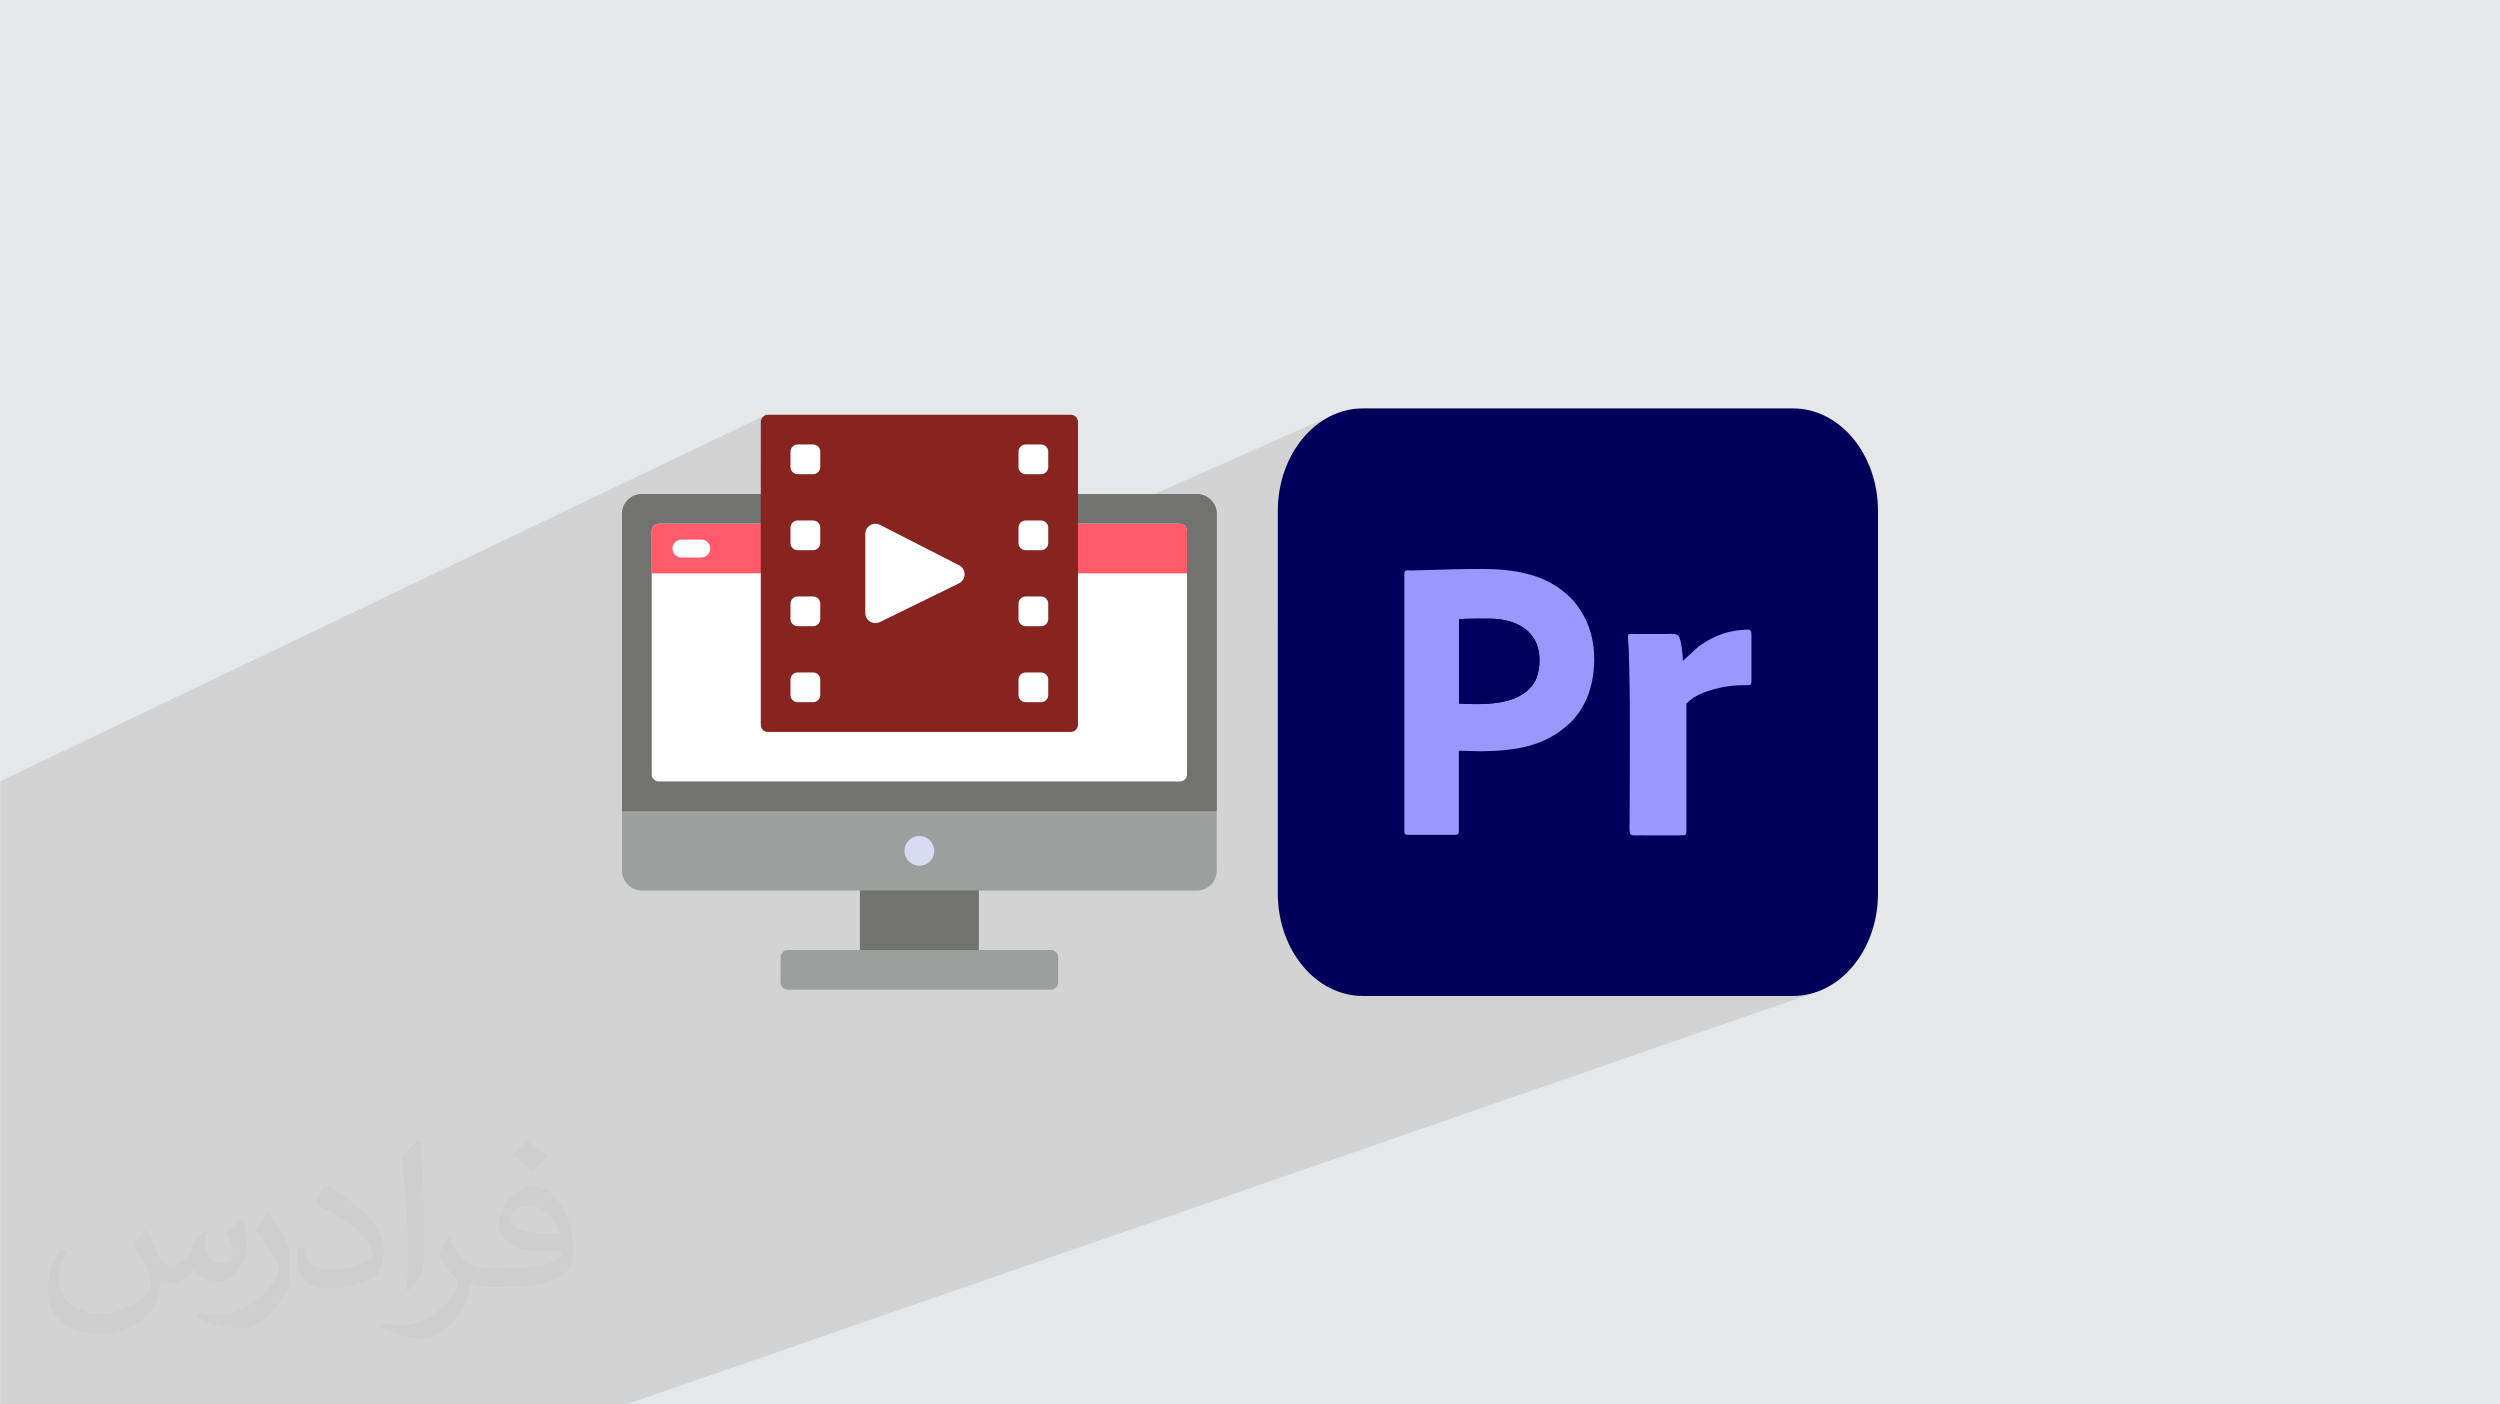<?xml version="1.0" encoding="UTF-8"?>
<!DOCTYPE svg PUBLIC "-//W3C//DTD SVG 1.0//EN" "http://www.w3.org/TR/2001/REC-SVG-20010904/DTD/svg10.dtd">
<!-- Creator: CorelDRAW -->
<svg xmlns="http://www.w3.org/2000/svg" xml:space="preserve" width="3.708in" height="2.083in" version="1.0" style="shape-rendering:geometricPrecision; text-rendering:geometricPrecision; image-rendering:optimizeQuality; fill-rule:evenodd; clip-rule:evenodd"
viewBox="0 0 3702.73 2080.18"
 xmlns:xlink="http://www.w3.org/1999/xlink"
 xmlns:xodm="http://www.corel.com/coreldraw/odm/2003">
 <defs>
  <style type="text/css">
   <![CDATA[
    .fil10 {fill:#00005B}
    .fil12 {fill:#00005D}
    .fil11 {fill:#9898FD}
    .fil0 {fill:#E6E7E8}
    .fil9 {fill:#FEFEFE;fill-rule:nonzero}
    .fil4 {fill:#9D9E9E;fill-rule:nonzero}
    .fil3 {fill:#727271;fill-rule:nonzero}
    .fil8 {fill:#88241F;fill-rule:nonzero}
    .fil5 {fill:#D7DCF2;fill-rule:nonzero}
    .fil7 {fill:#FF5A6A;fill-rule:nonzero}
    .fil6 {fill:white;fill-rule:nonzero}
    .fil2 {fill:#373435;fill-opacity:0.031}
    .fil1 {fill:#2B2A29;fill-opacity:0.102}
   ]]>
  </style>
 </defs>
 <g id="Layer_x0020_1">
  <polygon class="fil0" points="-0,0 3702.73,0 3702.73,2080.18 -0,2080.18 "/>
  <polygon class="fil1" points="-0,1897.17 -0,1882.03 -0,1875.63 -0,1863.52 -0,1862.81 -0,1841.79 -0,1837.34 -0,1828.19 -0,1820.73 -0,1803.01 -0,1803.01 -0,1795.75 -0,1754.02 -0,1744.92 -0,1744.16 -0,1724.97 -0,1720.76 -0,1720.75 -0,1720.15 -0,1717.67 -0,1717.34 -0,1691.33 -0,1690.54 -0,1682.27 -0,1679.38 -0,1669.22 -0,1649.58 -0,1643.52 -0,1606.52 -0,1599.12 -0,1594.61 -0,1593.79 -0,1585.31 -0,1580.59 -0,1577.88 -0,1577.56 -0,1572.17 -0,1566.76 -0,1565.06 -0,1564.21 -0,1563.94 -0,1555.4 -0,1552.53 -0,1546.53 -0,1541.81 -0,1521.54 -0,1515.37 -0,1497.89 -0,1497.76 -0,1492.94 -0,1491.94 -0,1489.49 -0,1472.38 -0,1469.71 -0,1465.27 -0,1464.38 -0,1459.17 -0,1455.36 -0,1450.41 -0,1449.54 -0,1441.66 -0,1421.4 -0,1415.29 -0,1401.17 -0,1395.28 -0,1375.72 -0,1371.37 -0,1365.99 -0,1365.49 -0,1362.42 -0,1359.44 -0,1353.45 -0,1352.55 -0,1339.26 -0,1325.49 -0,1316.17 -0,1315.21 -0,1307.47 -0,1306.26 -0,1296.69 -0,1293.99 -0,1276.39 -0,1268.74 -0,1265.7 -0,1259.71 -0,1239.75 -0,1239.74 -0,1239.53 -0,1233.62 -0,1225.67 -0,1216.13 -0,1215.14 -0,1197.83 -0,1180.96 -0,1180.95 -0,1163.22 -0,1157.24 1133.23,615.15 1131.42,616.13 1129.85,617.42 1128.55,619 1127.57,620.8 1126.95,622.8 1126.74,624.94 1126.74,683.06 1177.27,659.19 1179.27,658.57 1181.42,658.36 1204.19,658.36 1206.34,658.57 1208.33,659.19 1210.14,660.17 1211.71,661.47 1213.01,663.05 1213.99,664.85 1214.61,666.85 1214.83,668.99 1214.83,691.77 1214.61,693.91 1213.99,695.91 1213.01,697.72 1211.71,699.29 1210.14,700.59 1208.33,701.56 1126.74,739.66 1126.74,795.09 1177.27,771.76 1179.27,771.14 1181.42,770.92 1204.19,770.92 1206.34,771.14 1208.33,771.76 1210.14,772.74 1211.71,774.03 1213.01,775.61 1213.99,777.41 1214.61,779.41 1214.83,781.55 1214.83,796.56 1514.96,659.19 1516.96,658.57 1519.1,658.36 1541.88,658.36 1544.02,658.57 1546.02,659.19 1547.83,660.17 1549.4,661.47 1550.7,663.05 1551.68,664.85 1552.3,666.85 1552.52,668.99 1552.52,691.77 1552.3,693.91 1551.68,695.91 1550.7,697.72 1549.4,699.29 1547.83,700.59 1546.02,701.56 1338.55,795.45 1396.22,824.88 1514.96,771.76 1516.96,771.14 1519.1,770.92 1541.88,770.92 1544.02,771.14 1546.02,771.76 1547.83,772.74 1549.4,774.03 1550.7,775.61 1551.68,777.41 1552.3,779.41 1552.52,781.55 1552.52,801.48 1975.18,614.17 1969.46,616.89 1963.88,619.94 1958.45,623.29 1953.18,626.95 1948.07,630.91 1943.13,635.14 1938.37,639.66 1933.8,644.43 1929.43,649.47 1925.25,654.74 1921.29,660.26 1917.55,666 1914.04,671.96 1910.76,678.12 1907.73,684.48 1904.95,691.04 1902.43,697.77 1900.17,704.67 1898.19,711.73 1896.49,718.94 1895.09,726.29 1893.98,733.77 1893.18,741.38 1892.69,749.09 1892.53,756.91 1892.53,924.73 2081.71,845.47 2082.94,844.98 2084.45,844.8 2086.18,844.81 2088.11,844.89 2090.2,844.94 2092.07,844.93 2093.94,844.9 2095.82,844.86 2097.69,844.81 2099.56,844.76 2101.43,844.7 2103.3,844.64 2105.16,844.58 2110.64,844.4 2116.19,844.23 2121.8,844.05 2127.44,843.89 2133.12,843.73 2138.82,843.58 2144.54,843.44 2150.26,843.3 2155.98,843.18 2161.68,843.07 2167.37,842.98 2173.03,842.89 2178.64,842.83 2184.21,842.78 2189.71,842.75 2195.15,842.74 2204.17,842.84 2213,843.15 2221.65,843.68 2230.12,844.43 2238.39,845.43 2246.47,846.69 2254.34,848.22 2262.01,850.02 2269.47,852.11 2276.71,854.51 2283.73,857.22 2290.53,860.26 2297.1,863.63 2303.43,867.36 2309.53,871.45 2315.38,875.91 2318.1,878.14 2320.64,880.31 2323.06,882.45 2325.37,884.62 2327.6,886.86 2329.8,889.22 2331.98,891.76 2334.19,894.5 2337.58,899.06 2340.74,903.71 2343.67,908.45 2346.37,913.28 2348.84,918.21 2351.08,923.24 2353.1,928.36 2354.88,933.59 2356.45,938.91 2357.78,944.34 2358.9,949.88 2359.79,955.51 2360.35,960.26 2412.38,939.49 2413.72,939.03 2415.72,938.92 2418.47,938.99 2422.07,939.05 2465.83,939.05 2468.31,939.01 2471.04,938.92 2473.88,938.86 2476.73,938.89 2479.45,939.1 2481.94,939.55 2484.04,940.32 2485.66,941.47 2487.3,944.11 2488.69,948.11 2489.86,953.09 2490.8,958.66 2491.27,962.36 2547.92,939.99 2552.12,938.53 2556.46,937.21 2560.91,936.06 2565.46,935.07 2570.08,934.24 2574.74,933.59 2579.43,933.13 2583.38,932.8 2586.6,932.61 2589.15,932.64 2591.11,933.01 2592.52,933.83 2593.44,935.21 2593.95,937.24 2594.09,940.05 2594.09,1006.34 2594.06,1009.56 2593.85,1011.85 2593.33,1013.36 2592.33,1014.27 2497.74,1050.89 2497.74,1228.59 2497.76,1229.88 2497.78,1231.18 2497.74,1232.46 2497.61,1233.67 2497.33,1234.77 2496.84,1235.72 2496.11,1236.48 2495.08,1237.02 1940.94,1442.97 1943.13,1445.03 1948.07,1449.27 1953.18,1453.23 1958.45,1456.88 1963.88,1460.24 1969.46,1463.28 1975.18,1466 1981.03,1468.4 1987.01,1470.44 1993.1,1472.14 1999.3,1473.48 2005.61,1474.44 2012,1475.03 2018.48,1475.23 2655.59,1475.23 2662.07,1475.03 2668.47,1474.44 2674.77,1473.47 2680.97,1472.14 2687.07,1470.44 2693.04,1468.4 927.52,2080.18 367.07,2080.18 226.41,2080.18 210.23,2080.18 110.62,2080.18 -0,2080.18 -0,2062 -0,2061.68 -0,2061.36 -0,2057.73 -0,2009.17 -0,2007.38 -0,1989.37 -0,1983.3 -0,1981.1 -0,1961.49 -0,1934.87 -0,1928.64 -0,1924.99 -0,1922.63 -0,1918.33 -0,1915.4 -0,1904.73 -0,1904.72 "/>
  <path class="fil2" d="M215.96 1821.93c7.07,10.71 11.65,21.01 16.13,32.45 3.33,6.66 5.09,18.93 20.7,18.93 4.57,0 11.13,-1.35 16.95,-4.57 6.55,-3.44 11.54,-8.64 14.15,-16.53l6.24 -21.01 15.19 -7.49 1.04 1.04c-2.08,7.91 -2.59,15.5 -2.59,21.43 0,17.57 15.19,24.23 27.25,24.23 7.07,0 13.42,-3.44 13.42,-9.89 0,-8.32 -3.53,-22.47 -8.12,-35.16 7.07,-7.07 14.15,-14.15 22.26,-19.87l1.25 0.63c3.53,14.98 5.51,29.75 5.51,39.63 0,9.67 -4.27,20.39 -7.8,27.36 -7.28,13.73 -20.18,24.65 -35.78,24.65 -11.85,0 -25.06,-5.93 -34.12,-16.95l-0.52 0c-8.53,10.61 -21.74,20.18 -42.86,20.18l-6.55 0c-1.04,13.94 -4.05,23.81 -8.64,32.66 -12.58,24.54 -49.92,41.92 -85.08,41.92 -48.89,0 -73.43,-28.19 -73.43,-65.73 0,-23.19 7.59,-44.72 19.24,-60.01l9.56 3.95c-7.28,13.94 -12.17,27.04 -12.17,39.94 0,35.16 28.61,51.9 61.58,51.9 30.58,0 68.44,-19.45 75.31,-42.02 -2.59,-24.65 -11.85,-36.19 -26,-58.66 4.27,-7.49 9.78,-14.98 16.64,-22.98l1.25 0 0 0 0 0 -0.01 -0.04zm563.83 -132.3c10.3,6.45 20.39,14.04 30.27,22.78 -5.51,7.8 -12.38,14.88 -20.91,21.12 -9.89,-8.01 -19.76,-14.88 -29.86,-22.16 6.86,-7.7 13.63,-15.08 20.49,-21.74l0 0 0 0 0 0 0 0 0 0 0.01 0zm5.3 96.11c-16.64,0 -30.27,10.92 -30.27,19.03 0,17.38 33.28,22.78 73.12,22.56 -4.99,-20.39 -22.47,-41.61 -42.86,-41.61l0 0.01zm-37.35 92.99c21.64,0 40.57,-0.63 55.02,-4.27 16.13,-4.05 29.75,-12.17 29.75,-17.78 0,-1.46 0,-3.22 -0.52,-4.68 -9.05,0.83 -19.45,0.83 -28.5,0.83 -29.33,0 -51.79,-6.66 -60.64,-23.09 -2.19,-4.57 -3.74,-9.67 -3.74,-15.5 0,-15.92 6.86,-31.41 18.93,-42.13 10.08,-8.84 21.22,-14.35 32.55,-14.35 20.49,0 36.81,16.44 48.26,42.34 6.24,14.15 10.5,30.47 10.5,51.07 0,13.73 -3.74,25.27 -12.27,33.8 -15.92,15.4 -45.24,21.22 -90.17,21.22l-20.39 0 0 0 -5.3 0c-11.13,0 -19.14,-1.98 -25.48,-6.86l-1.04 0c0.31,2.59 0.52,5.09 0.52,7.49 0,10.08 -3.33,22.98 -10.08,33.28 -19.97,29.64 -41.61,42.53 -60.33,42.53 -18.93,0 -42.13,-7.28 -63.03,-16.75l3.74 -7.28c6.76,2.81 16.13,4.68 29.02,4.68 33.8,0 78.21,-32.45 83.72,-64.17 -1.25,-2.59 -3.53,-6.03 -6.76,-9.67 -9.89,-11.75 -16.13,-21.53 -21.95,-31.82 4.99,-9.89 9.56,-17.78 13.83,-24.96l1.77 -0.21c14.46,29.44 27.56,46.28 56.78,46.28l4.57 0 0 0 21.22 0 0 0 0 0 0 0 0 0 0 0 0.04 0zm-146.45 31.1c2.5,-13.52 2.7,-28.7 2.7,-42.86l0 -21.01c0,-39.21 -4.99,-96.2 -9.05,-133.34 7.07,-7.59 16.95,-16.53 24.75,-22.56l2.29 0.63c5.3,46.7 6.55,100.79 6.55,150.81 0,13.11 -0.52,25.9 -1.77,35.26 -0.73,11.85 -7.59,20.8 -22.26,34.53l-3.22 -1.46zm-150.71 -61.89c0.73,18.41 9.78,32.87 41.4,32.87 19.66,0 36.3,-5.09 54.71,-13.83 3.33,-1.46 5.09,-3.44 5.09,-5.09 0,-11.54 -8.84,-26.83 -23.71,-40.77 -14.46,-13.11 -33.6,-24.65 -51.48,-32.35 -6.14,-2.59 -8.12,-5.3 -8.12,-7.91 0,-5.3 7.07,-16.44 12.9,-24.44l1.98 -0.21c20.49,10.71 43.38,26.63 60.33,44.3 15.4,16.33 24.96,32.87 24.96,50.86 0,13.31 -4.05,25.79 -10.61,37.44 -22.47,11.33 -46.39,19.97 -70.1,19.97 -28.81,0 -48.47,-13.52 -48.47,-45.24 0,-3.44 0,-8.73 1.25,-15.61l9.89 0 0 0 0 0 0 0 0 0 0 0 -0.01 0zm-52.11 -52.32l17.89 28.92c6.55,10.71 12.69,22.37 12.69,40.77l0 23.5c0,19.03 -12.17,39.42 -31.82,59.6 -15.4,13.63 -29.02,19.45 -41.61,19.45 -18.72,0 -40.15,-5.82 -64.9,-16.44l2.81 -7.28c7.8,2.08 16.84,3.84 27.98,3.84 35.58,-0.21 71.97,-26.21 88.61,-57.93 1.98,-3.64 2.7,-7.07 2.7,-9.47 0,-3.64 -1.98,-7.7 -3.53,-11.33 -9.05,-17.05 -19.14,-32.66 -30.27,-47.12 5.82,-9.16 11.65,-17.99 17.99,-26.73l1.46 0.21 0 0 0 0 0 0 0 0 0 0 -0.01 0z"/>
  <g id="_1505463675312">
   <g>
    <rect class="fil3" x="1273.55" y="1309.51" width="176.18" height="107.18"/>
    <path class="fil4" d="M1772.75 731.77c16.22,0 29.36,13.15 29.36,29.36l0 528.55c0,16.22 -13.15,29.36 -29.36,29.36l-822.2 0c-16.22,0 -29.36,-13.15 -29.36,-29.36l0 -528.55c0,-16.22 13.15,-29.36 29.36,-29.36 0,-0 822.2,-0 822.2,-0z"/>
    <circle class="fil5" cx="1361.65" cy="1260.32" r="22.02"/>
    <path class="fil3" d="M1802.11 1201.59l0 -440.46c0,-16.22 -13.15,-29.36 -29.36,-29.36l-822.2 -0c-16.22,0 -29.36,13.15 -29.36,29.36l0 440.46 880.93 0z"/>
    <path class="fil6" d="M965.23 786.45l0 360.46c0,5.87 4.76,10.63 10.63,10.63l771.56 0c5.87,0 10.63,-4.76 10.63,-10.64l0 -360.46c0,-5.88 -4.76,-10.64 -10.63,-10.64l-771.56 0c-5.87,0 -10.63,4.76 -10.63,10.64z"/>
    <path class="fil7" d="M1758.06 849.22l-792.83 0 0 -62.78c0,-5.87 4.76,-10.63 10.63,-10.63l771.56 0c5.88,0 10.64,4.76 10.64,10.64l-0.01 62.77z"/>
    <path class="fil6" d="M1038.64 825.81l-29.36 0c-7.34,0 -13.29,-5.95 -13.29,-13.29 0,-7.34 5.95,-13.29 13.29,-13.29l29.36 0c7.34,0 13.29,5.95 13.29,13.29 0,7.34 -5.95,13.29 -13.29,13.29z"/>
    <path class="fil4" d="M1556.56 1465.87l-389.83 0c-5.87,0 -10.63,-4.76 -10.63,-10.63l0 -37.46c0,-5.87 4.76,-10.63 10.63,-10.63l389.83 0c5.87,0 10.63,4.76 10.63,10.63l0 37.46c0,5.87 -4.76,10.63 -10.64,10.63z"/>
    <path class="fil8" d="M1585.93 1084.14l-448.56 0c-5.87,0 -10.63,-4.76 -10.63,-10.63l0 -448.56c0,-5.87 4.76,-10.63 10.63,-10.63l448.56 0c5.87,0 10.63,4.76 10.63,10.63l0 448.56c0,5.87 -4.76,10.63 -10.63,10.63z"/>
    <path class="fil6" d="M1204.19 702.4l-22.78 0c-5.88,0 -10.64,-4.76 -10.64,-10.63l0 -22.78c0,-5.87 4.76,-10.63 10.64,-10.63l22.78 0c5.87,0 10.64,4.76 10.64,10.63l0 22.78c0,5.87 -4.76,10.63 -10.64,10.63z"/>
    <path class="fil6" d="M1204.19 814.97l-22.78 0c-5.88,0 -10.64,-4.76 -10.64,-10.63l0 -22.78c0,-5.87 4.76,-10.63 10.64,-10.63l22.78 0c5.87,0 10.64,4.76 10.64,10.63l0 22.78c0,5.87 -4.76,10.63 -10.64,10.63z"/>
    <path class="fil6" d="M1204.19 927.53l-22.78 0c-5.88,0 -10.64,-4.76 -10.64,-10.64l0 -22.78c0,-5.87 4.76,-10.63 10.64,-10.63l22.78 0c5.87,0 10.64,4.76 10.64,10.63l0 22.78c0,5.88 -4.76,10.64 -10.64,10.64z"/>
    <path class="fil6" d="M1204.19 1040.09l-22.78 0c-5.88,0 -10.64,-4.76 -10.64,-10.63l0 -22.78c0,-5.87 4.76,-10.63 10.64,-10.63l22.78 0c5.87,0 10.64,4.76 10.64,10.64l0 22.78c0,5.87 -4.76,10.63 -10.64,10.63z"/>
    <path class="fil6" d="M1541.88 702.4l-22.78 0c-5.87,0 -10.63,-4.76 -10.63,-10.63l0 -22.78c0,-5.87 4.76,-10.63 10.63,-10.63l22.78 0c5.87,0 10.63,4.76 10.63,10.63l0 22.78c0,5.87 -4.76,10.63 -10.63,10.63z"/>
    <path class="fil6" d="M1541.88 814.97l-22.78 0c-5.87,0 -10.63,-4.76 -10.63,-10.63l0 -22.78c0,-5.87 4.76,-10.63 10.63,-10.63l22.78 0c5.87,0 10.63,4.76 10.63,10.63l0 22.78c0,5.87 -4.76,10.63 -10.63,10.63z"/>
    <path class="fil6" d="M1541.88 927.53l-22.78 0c-5.87,0 -10.63,-4.76 -10.63,-10.64l0 -22.78c0,-5.87 4.76,-10.63 10.63,-10.63l22.78 0c5.87,0 10.63,4.76 10.63,10.63l0 22.78c0,5.88 -4.76,10.64 -10.63,10.64z"/>
    <path class="fil6" d="M1541.88 1040.09l-22.78 0c-5.87,0 -10.63,-4.76 -10.63,-10.63l0 -22.78c0,-5.87 4.76,-10.63 10.63,-10.63l22.78 0c5.87,0 10.63,4.76 10.63,10.64l0 22.78c0,5.87 -4.76,10.63 -10.63,10.63z"/>
    <path class="fil9" d="M1281.52 907.94l0 -117.11c0,-11.2 11.84,-18.45 21.82,-13.36l117.11 59.78c11.01,5.62 10.88,21.39 -0.22,26.83l-117.11 57.34c-9.97,4.87 -21.59,-2.38 -21.59,-13.48z"/>
   </g>
   <g>
    <path class="fil10" d="M2018.48 604.95l637.11 0c69.55,0 125.95,68.05 125.95,151.96l0 566.36c0,83.91 -56.4,151.96 -125.95,151.96l-637.11 0c-69.55,-0 -125.95,-68.05 -125.95,-151.96l0 -566.36c0,-83.91 56.4,-151.96 125.95,-151.96z"/>
    <path class="fil11" d="M2161.08 1042.1l0 -125.01c9.53,-0.79 34.18,-0.75 44.69,-0.73 38.33,0.07 75.19,16.77 74.33,63.2 -0.26,13.87 -3.47,26.4 -10.22,35.21 -2.18,2.84 -2.96,3.35 -5.42,6.04 -4.33,4.72 -14.3,10.83 -20.96,13.47 -24.64,9.76 -54.35,9.26 -82.41,7.81l-0.01 0.01zm-81.1 -192.14l0 380.75c0,4.37 1.11,5.89 5.53,5.89l69.69 0c4.38,0 5.51,-2.08 5.51,-6.32l0 -118.28c11.9,0 23.54,0.96 35.72,0.74 49.37,-0.85 91.43,-7.31 127.23,-40.37 25.5,-23.55 36.95,-56.93 37.51,-93.22 0.5,-32.72 -8.26,-60.59 -26.98,-84.66 -5.94,-7.65 -11.31,-12.5 -18.81,-18.59 -30.56,-24.82 -71.69,-33.17 -120.23,-33.17 -28.82,0 -60.9,0.89 -90,1.84 -4.96,0.16 -9.96,0.34 -14.96,0.37 -5.74,0.03 -10.21,-1.61 -10.21,5.02l-0.01 0z"/>
    <path class="fil11" d="M2492.52 978.9c-0.13,-8.91 -2.17,-32.59 -6.86,-37.43 -3.54,-3.65 -13.65,-2.42 -19.82,-2.42l-43.77 0c-10.82,0 -11.5,-1.99 -10.55,9.45 1.17,13.97 1.18,28 1.56,42.11 1.93,70.92 0.59,147.29 0.59,219.27 0,30.37 -3.01,27.45 16.05,27.45 5.1,0 63.2,0.4 65.37,-0.33 3.2,-1.08 2.67,-5.04 2.66,-8.43l0 -186.28c2.07,-1.41 3.46,-3.57 5.62,-5.25 7.15,-5.54 12.41,-8.34 21.44,-11.69 17.67,-6.57 36.43,-10.17 55.77,-10.47 13.34,-0.2 13.53,1.38 13.52,-8.56l0 -66.3c0.05,-8.6 -3.12,-7.85 -14.66,-6.92 -12.52,1.01 -25,3.99 -35.55,8.48 -10.69,4.55 -20.04,10.26 -28.13,16.07l-23.22 21.23 -0 0z"/>
    <path class="fil12" d="M2161.08 1042.1c28.05,1.45 57.77,1.95 82.41,-7.81 6.66,-2.64 16.63,-8.74 20.96,-13.46 2.46,-2.69 3.24,-3.2 5.42,-6.05 6.75,-8.8 9.96,-21.33 10.22,-35.21 0.86,-46.44 -36,-63.13 -74.33,-63.2 -10.51,-0.02 -35.16,-0.07 -44.69,0.72l0 125.01 0 -0z"/>
   </g>
  </g>
 </g>
</svg>
